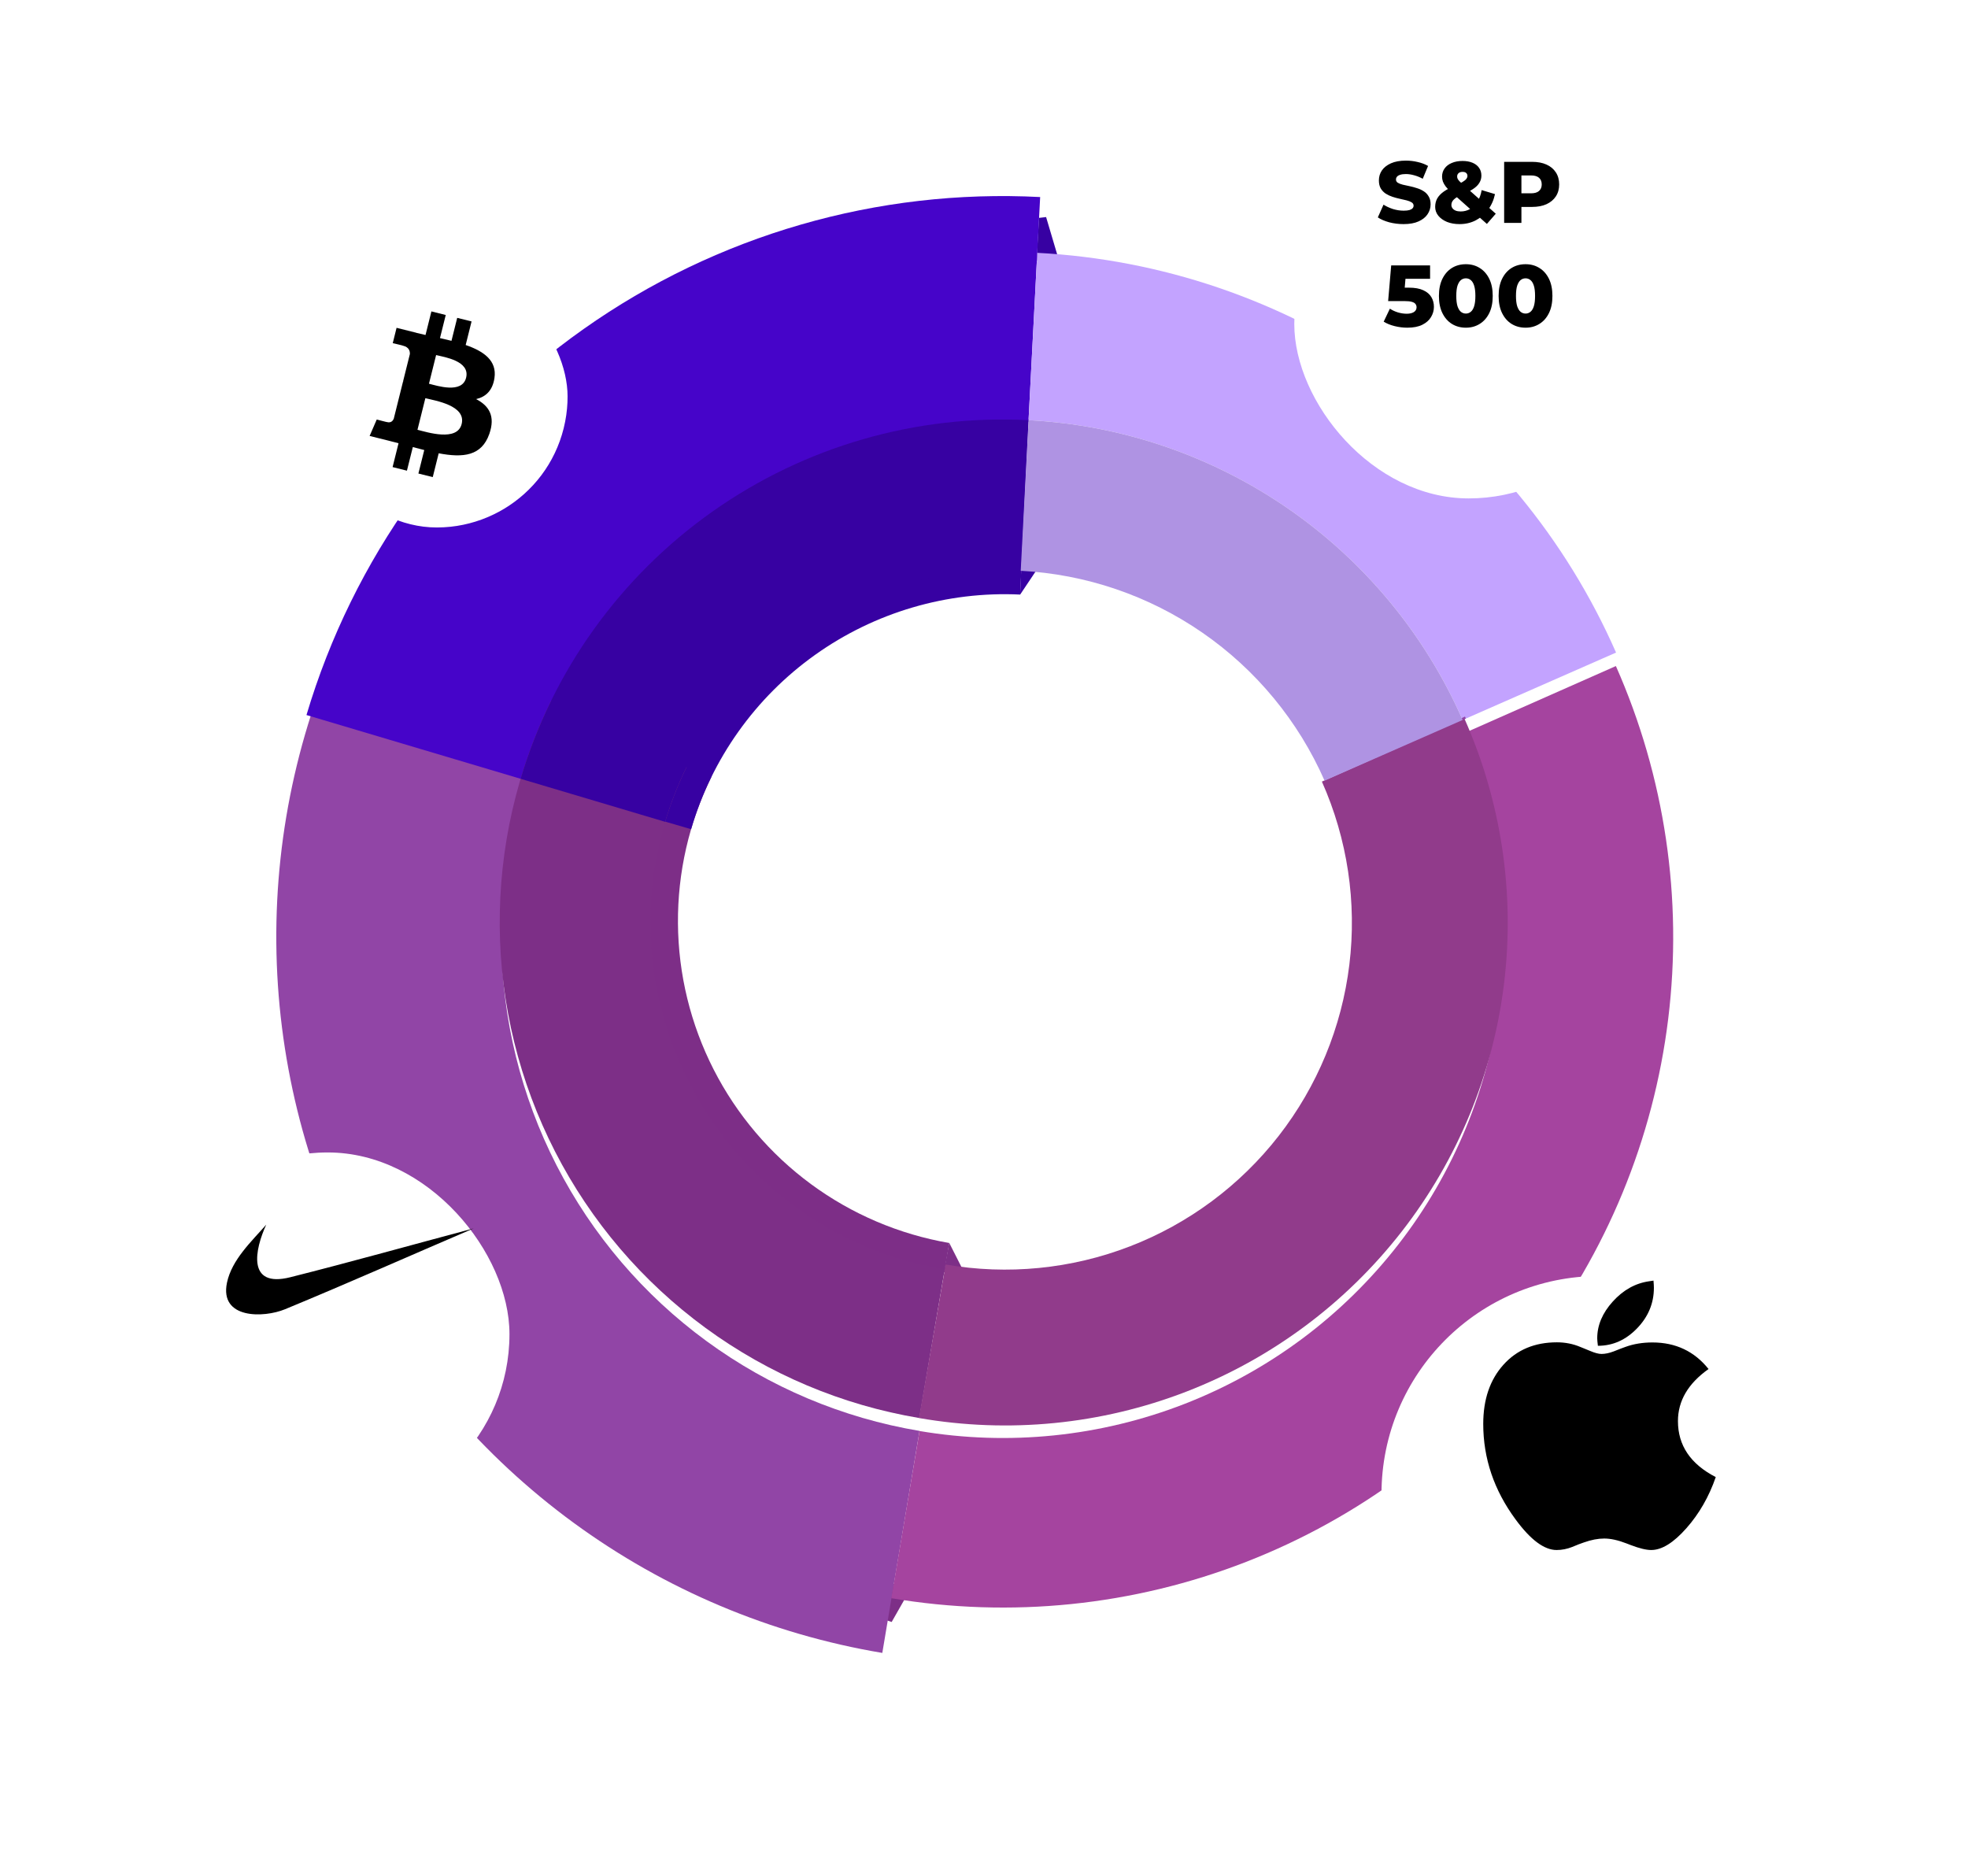 <svg width="342" height="326" viewBox="0 0 342 326" fill="none" xmlns="http://www.w3.org/2000/svg">
<path d="M157.464 276.17L154.405 281.542L155.199 275.854L157.464 276.17Z" fill="#7D2F87" stroke="#7D2F87" stroke-width="1.263"/>
<path d="M166.778 220.963L165.235 217.92L164.735 220.579L166.778 220.963Z" fill="#7D2F87" stroke="#7D2F87" stroke-width="1.263"/>
<path d="M179.48 98.899L178.007 101.101L178.108 98.838L179.48 98.899Z" fill="#3701A2" stroke="#3701A2" stroke-width="1.263"/>
<path d="M183.257 44.875L181.186 37.899L180.799 44.736L183.257 44.875Z" fill="#3701A2" stroke="#3701A2" stroke-width="1.263"/>
<path d="M96.199 121.494C90.207 133.682 87.139 147.1 87.24 160.681C87.34 174.263 90.606 187.634 96.777 199.732C102.949 211.831 111.857 222.324 122.793 230.378C133.729 238.432 146.392 243.825 159.777 246.129L164.964 215.996C156.264 214.499 148.033 210.993 140.924 205.758C133.816 200.523 128.026 193.703 124.014 185.839C120.002 177.974 117.88 169.283 117.815 160.455C117.749 151.627 119.743 142.906 123.638 134.983L96.199 121.494Z" fill="#7D2E87"/>
<path d="M178.732 72.776C159.157 71.849 139.839 77.531 123.883 88.909C107.927 100.286 96.259 116.698 90.756 135.506L120.102 144.092C123.679 131.867 131.262 121.199 141.634 113.804C152.005 106.409 164.562 102.715 177.286 103.318L178.732 72.776Z" fill="#3701A2"/>
<g filter="url(#filter0_d_2014_13261)">
<path d="M60.959 104.585C52.283 122.231 47.852 141.661 48.019 161.324C48.185 180.988 52.944 200.34 61.917 217.837C70.89 235.334 83.828 250.492 99.699 262.102C115.57 273.712 133.935 281.451 153.328 284.704L159.798 246.125C146.417 243.881 133.745 238.541 122.794 230.53C111.843 222.519 102.916 212.06 96.725 199.987C90.534 187.914 87.249 174.561 87.135 160.993C87.02 147.426 90.077 134.019 96.064 121.843L60.959 104.585Z" fill="#9145A6"/>
</g>
<path d="M180.759 34.241C152.49 32.77 124.548 40.846 101.424 57.171C78.299 73.497 61.336 97.123 53.259 124.253L90.751 135.414C96.323 116.695 108.028 100.392 123.984 89.128C139.94 77.863 159.22 72.291 178.725 73.306L180.759 34.241Z" fill="#4604C9"/>
<g filter="url(#filter1_d_2014_13261)">
<path d="M154.894 275.195C175.642 278.699 196.951 276.517 216.558 268.881C236.166 261.245 253.338 248.441 266.252 231.828C279.166 215.216 287.338 195.415 289.901 174.53C292.465 153.645 289.322 132.456 280.809 113.214L253.865 125.135C260.225 139.51 262.572 155.339 260.657 170.941C258.743 186.543 252.637 201.335 242.99 213.746C233.343 226.156 220.514 235.722 205.866 241.426C191.219 247.13 175.3 248.76 159.8 246.143L154.894 275.195Z" fill="#A5449F"/>
</g>
<path d="M280.838 113.398C272.155 93.638 258.152 76.678 240.392 64.413C222.631 52.147 201.812 45.057 180.258 43.935L178.743 73.015C194.909 73.857 210.523 79.174 223.844 88.374C237.164 97.573 247.666 110.292 254.178 125.113L280.838 113.398Z" fill="#C3A3FF"/>
<path d="M95.802 121.715C89.796 133.932 86.728 147.383 86.843 160.995C86.958 174.607 90.253 188.005 96.464 200.118C102.676 212.231 111.632 222.725 122.619 230.762C133.605 238.8 146.318 244.159 159.743 246.411L164.08 220.565C154.682 218.988 145.783 215.237 138.093 209.611C130.402 203.985 124.132 196.639 119.785 188.16C115.437 179.68 113.13 170.302 113.05 160.774C112.969 151.245 115.117 141.829 119.321 133.278L95.802 121.715Z" fill="#7D2F87"/>
<path d="M178.739 73.016C159.169 71.998 139.825 77.589 123.816 88.891C107.807 100.193 96.063 116.55 90.471 135.332L115.59 142.81C119.503 129.662 127.724 118.212 138.931 110.301C150.137 102.389 163.678 98.476 177.377 99.189L178.739 73.016Z" fill="#3701A2"/>
<path d="M159.698 246.414C175.299 249.126 191.344 247.546 206.117 241.843C220.889 236.14 233.834 226.53 243.567 214.038C253.299 201.547 259.454 186.646 261.372 170.927C263.29 155.209 260.9 139.265 254.456 124.8L229.718 135.819C234.164 145.8 235.814 156.801 234.49 167.647C233.167 178.493 228.92 188.775 222.205 197.394C215.489 206.013 206.557 212.644 196.364 216.579C186.171 220.514 175.1 221.604 164.335 219.733L159.698 246.414Z" fill="#913B8B"/>
<path d="M254.178 125.112C247.666 110.292 237.164 97.573 223.845 88.374C210.526 79.175 194.912 73.858 178.747 73.015L177.383 99.187C188.698 99.777 199.628 103.499 208.951 109.938C218.275 116.378 225.626 125.281 230.184 135.655L254.178 125.112Z" fill="#AF93E3"/>
<rect x="254.031" y="124.775" width="0.605" height="0.379" transform="rotate(-24.719 254.031 124.775)" fill="#9144A6"/>
<g filter="url(#filter2_d_2014_13261)">
<rect x="240.076" y="209.104" width="75.77" height="75.77" rx="37.885" fill="white"/>
</g>
<g clip-path="url(#clip0_2014_13261)">
<path d="M277.683 233.86C280.269 233.86 282.537 232.85 284.488 230.831C286.439 228.812 287.414 226.463 287.414 223.787C287.414 223.493 287.391 223.075 287.344 222.533C287.004 222.58 286.748 222.618 286.578 222.649C284.194 222.99 282.096 224.158 280.284 226.154C278.473 228.15 277.567 230.285 277.567 232.56C277.567 232.823 277.606 233.256 277.683 233.86ZM286.949 269.348C288.792 269.348 290.828 268.087 293.057 265.565C295.287 263.043 296.99 260.079 298.166 256.675C293.785 254.416 291.594 251.174 291.594 246.95C291.594 243.422 293.367 240.405 296.912 237.898C294.451 234.819 291.199 233.279 287.158 233.279C285.455 233.279 283.899 233.535 282.491 234.045L281.608 234.37L280.424 234.835C279.65 235.129 278.945 235.276 278.31 235.276C277.815 235.276 277.165 235.105 276.36 234.765L275.454 234.394L274.595 234.045C273.341 233.519 271.994 233.256 270.554 233.256C266.699 233.256 263.602 234.556 261.265 237.156C258.927 239.755 257.758 243.182 257.758 247.438C257.758 253.426 259.631 258.958 263.378 264.033C265.979 267.576 268.355 269.348 270.507 269.348C271.421 269.348 272.327 269.17 273.225 268.814L274.362 268.35L275.268 268.025C276.538 267.576 277.707 267.352 278.775 267.352C279.905 267.352 281.206 267.638 282.676 268.211L283.396 268.489C284.898 269.062 286.082 269.348 286.949 269.348Z" fill="black"/>
</g>
<g filter="url(#filter3_d_2014_13261)">
<g clip-path="url(#clip1_2014_13261)">
<path d="M97.955 61.8C94.919 73.977 82.586 81.388 70.407 78.352C58.233 75.316 50.822 62.981 53.859 50.805C56.894 38.626 69.228 31.215 81.403 34.251C93.581 37.286 100.991 49.622 97.955 61.8L97.955 61.8H97.955Z" fill="white"/>
<path d="M85.927 53.062C86.379 50.036 84.076 48.41 80.926 47.325L81.948 43.227L79.453 42.606L78.459 46.596C77.803 46.432 77.129 46.278 76.46 46.125L77.462 42.109L74.969 41.487L73.947 45.584C73.404 45.461 72.871 45.338 72.354 45.21L72.357 45.197L68.916 44.338L68.253 47.002C68.253 47.002 70.104 47.426 70.065 47.453C71.075 47.705 71.257 48.373 71.227 48.903L70.063 53.572C70.133 53.59 70.223 53.615 70.323 53.655C70.239 53.635 70.151 53.612 70.059 53.59L68.428 60.13C68.304 60.437 67.991 60.898 67.285 60.723C67.31 60.759 65.471 60.27 65.471 60.27L64.233 63.126L67.479 63.935C68.083 64.087 68.675 64.245 69.258 64.394L68.225 68.539L70.717 69.161L71.74 65.06C72.42 65.244 73.081 65.415 73.728 65.576L72.709 69.657L75.204 70.279L76.236 66.142C80.49 66.947 83.688 66.622 85.034 62.775C86.119 59.677 84.98 57.89 82.742 56.725C84.372 56.349 85.6 55.277 85.928 53.062L85.927 53.062L85.927 53.062ZM80.227 61.054C79.456 64.152 74.24 62.477 72.549 62.057L73.919 56.566C75.61 56.988 81.033 57.824 80.227 61.054H80.227ZM80.999 53.017C80.295 55.835 75.954 54.403 74.546 54.052L75.788 49.072C77.196 49.423 81.731 50.078 80.999 53.017H80.999Z" fill="black"/>
</g>
</g>
<g filter="url(#filter4_d_2014_13261)">
<rect x="224.922" y="13.365" width="60.616" height="60.616" rx="30.308" fill="white"/>
</g>
<path d="M243.912 38.943C243.043 38.943 242.205 38.837 241.397 38.624C240.599 38.402 239.947 38.119 239.442 37.776L240.427 35.563C240.902 35.866 241.447 36.119 242.063 36.321C242.69 36.513 243.311 36.609 243.927 36.609C244.342 36.609 244.675 36.574 244.928 36.503C245.18 36.422 245.362 36.321 245.473 36.2C245.594 36.068 245.655 35.917 245.655 35.745C245.655 35.503 245.544 35.311 245.322 35.169C245.099 35.028 244.811 34.912 244.458 34.821C244.104 34.73 243.71 34.639 243.276 34.548C242.852 34.457 242.422 34.341 241.988 34.199C241.563 34.058 241.174 33.876 240.821 33.654C240.467 33.422 240.179 33.123 239.957 32.76C239.735 32.386 239.624 31.916 239.624 31.351C239.624 30.714 239.795 30.138 240.139 29.623C240.493 29.108 241.018 28.694 241.715 28.38C242.412 28.067 243.281 27.911 244.321 27.911C245.019 27.911 245.7 27.991 246.367 28.153C247.044 28.305 247.645 28.532 248.171 28.835L247.246 31.063C246.741 30.79 246.241 30.588 245.746 30.456C245.251 30.315 244.771 30.244 244.306 30.244C243.892 30.244 243.559 30.29 243.306 30.381C243.054 30.462 242.872 30.573 242.761 30.714C242.649 30.855 242.594 31.017 242.594 31.199C242.594 31.431 242.7 31.618 242.912 31.76C243.134 31.891 243.422 32.002 243.776 32.093C244.14 32.174 244.534 32.26 244.958 32.351C245.392 32.442 245.822 32.558 246.246 32.699C246.68 32.831 247.074 33.012 247.428 33.245C247.782 33.467 248.064 33.765 248.277 34.139C248.499 34.502 248.61 34.962 248.61 35.518C248.61 36.134 248.433 36.705 248.08 37.23C247.736 37.745 247.216 38.16 246.519 38.473C245.832 38.786 244.963 38.943 243.912 38.943ZM253.633 38.943C252.825 38.943 252.102 38.816 251.466 38.564C250.829 38.301 250.324 37.943 249.951 37.488C249.587 37.033 249.405 36.523 249.405 35.957C249.405 35.402 249.526 34.907 249.769 34.472C250.021 34.038 250.405 33.639 250.92 33.275C251.446 32.911 252.112 32.563 252.921 32.229C253.456 31.997 253.875 31.79 254.178 31.608C254.482 31.426 254.694 31.255 254.815 31.093C254.946 30.921 255.012 30.749 255.012 30.578C255.012 30.366 254.941 30.194 254.8 30.062C254.658 29.931 254.446 29.865 254.163 29.865C253.87 29.865 253.638 29.941 253.466 30.093C253.305 30.244 253.224 30.431 253.224 30.653C253.224 30.785 253.249 30.916 253.3 31.047C253.36 31.179 253.471 31.33 253.633 31.502C253.805 31.674 254.042 31.896 254.345 32.169L259.937 37.139L258.391 38.912L252.087 33.29C251.744 32.987 251.461 32.694 251.239 32.411C251.026 32.128 250.865 31.846 250.754 31.563C250.653 31.28 250.602 30.992 250.602 30.699C250.602 30.153 250.749 29.678 251.042 29.274C251.335 28.86 251.749 28.542 252.284 28.32C252.82 28.087 253.446 27.971 254.163 27.971C254.82 27.971 255.391 28.072 255.876 28.274C256.371 28.476 256.755 28.769 257.027 29.153C257.3 29.537 257.437 29.992 257.437 30.517C257.437 30.982 257.315 31.406 257.073 31.79C256.841 32.174 256.477 32.528 255.982 32.851C255.497 33.174 254.876 33.492 254.118 33.805C253.653 33.997 253.279 34.189 252.996 34.381C252.724 34.573 252.527 34.77 252.405 34.972C252.284 35.164 252.224 35.386 252.224 35.639C252.224 35.841 252.289 36.028 252.421 36.2C252.552 36.371 252.739 36.508 252.981 36.609C253.224 36.7 253.512 36.745 253.845 36.745C254.431 36.745 254.972 36.604 255.467 36.321C255.962 36.028 256.386 35.604 256.739 35.048C257.103 34.492 257.351 33.821 257.482 33.033L259.801 33.73C259.578 34.77 259.174 35.679 258.588 36.457C258.012 37.235 257.3 37.846 256.452 38.291C255.613 38.725 254.673 38.943 253.633 38.943ZM261.391 38.73V28.123H266.24C267.21 28.123 268.044 28.279 268.741 28.593C269.448 28.906 269.993 29.36 270.377 29.956C270.761 30.542 270.953 31.239 270.953 32.048C270.953 32.846 270.761 33.538 270.377 34.124C269.993 34.71 269.448 35.164 268.741 35.487C268.044 35.801 267.21 35.957 266.24 35.957H263.058L264.392 34.654V38.73H261.391ZM264.392 34.972L263.058 33.593H266.058C266.685 33.593 267.15 33.457 267.453 33.184C267.766 32.911 267.922 32.532 267.922 32.048C267.922 31.553 267.766 31.169 267.453 30.896C267.15 30.623 266.685 30.487 266.058 30.487H263.058L264.392 29.108V34.972ZM244.565 56.943C243.838 56.943 243.105 56.852 242.368 56.67C241.63 56.488 240.994 56.23 240.458 55.897L241.534 53.639C241.969 53.922 242.438 54.139 242.944 54.291C243.459 54.442 243.969 54.518 244.474 54.518C244.979 54.518 245.388 54.422 245.702 54.23C246.015 54.028 246.171 53.75 246.171 53.397C246.171 53.184 246.111 52.998 245.99 52.836C245.868 52.664 245.661 52.538 245.368 52.457C245.075 52.366 244.656 52.321 244.11 52.321H241.231L241.762 46.123H248.52V48.441H242.822L244.353 47.123L244.004 51.305L242.474 49.987H244.823C245.873 49.987 246.717 50.139 247.353 50.442C247.99 50.735 248.455 51.134 248.748 51.639C249.041 52.134 249.187 52.694 249.187 53.321C249.187 53.947 249.02 54.538 248.687 55.094C248.364 55.639 247.864 56.084 247.187 56.427C246.51 56.771 245.636 56.943 244.565 56.943ZM254.74 56.943C253.831 56.943 253.022 56.725 252.315 56.291C251.618 55.857 251.067 55.23 250.663 54.412C250.259 53.594 250.057 52.599 250.057 51.427C250.057 50.255 250.259 49.26 250.663 48.441C251.067 47.623 251.618 46.997 252.315 46.562C253.022 46.128 253.831 45.911 254.74 45.911C255.639 45.911 256.437 46.128 257.134 46.562C257.841 46.997 258.397 47.623 258.801 48.441C259.205 49.26 259.407 50.255 259.407 51.427C259.407 52.599 259.205 53.594 258.801 54.412C258.397 55.23 257.841 55.857 257.134 56.291C256.437 56.725 255.639 56.943 254.74 56.943ZM254.74 54.488C255.063 54.488 255.346 54.387 255.588 54.185C255.841 53.983 256.038 53.659 256.179 53.215C256.321 52.76 256.392 52.164 256.392 51.427C256.392 50.679 256.321 50.083 256.179 49.638C256.038 49.194 255.841 48.871 255.588 48.669C255.346 48.467 255.063 48.365 254.74 48.365C254.416 48.365 254.129 48.467 253.876 48.669C253.634 48.871 253.437 49.194 253.285 49.638C253.144 50.083 253.073 50.679 253.073 51.427C253.073 52.164 253.144 52.76 253.285 53.215C253.437 53.659 253.634 53.983 253.876 54.185C254.129 54.387 254.416 54.488 254.74 54.488ZM265.114 56.943C264.204 56.943 263.396 56.725 262.689 56.291C261.992 55.857 261.441 55.23 261.037 54.412C260.633 53.594 260.431 52.599 260.431 51.427C260.431 50.255 260.633 49.26 261.037 48.441C261.441 47.623 261.992 46.997 262.689 46.562C263.396 46.128 264.204 45.911 265.114 45.911C266.013 45.911 266.811 46.128 267.508 46.562C268.215 46.997 268.771 47.623 269.175 48.441C269.579 49.26 269.781 50.255 269.781 51.427C269.781 52.599 269.579 53.594 269.175 54.412C268.771 55.23 268.215 55.857 267.508 56.291C266.811 56.725 266.013 56.943 265.114 56.943ZM265.114 54.488C265.437 54.488 265.72 54.387 265.962 54.185C266.215 53.983 266.412 53.659 266.553 53.215C266.695 52.76 266.765 52.164 266.765 51.427C266.765 50.679 266.695 50.083 266.553 49.638C266.412 49.194 266.215 48.871 265.962 48.669C265.72 48.467 265.437 48.365 265.114 48.365C264.79 48.365 264.502 48.467 264.25 48.669C264.007 48.871 263.81 49.194 263.659 49.638C263.517 50.083 263.447 50.679 263.447 51.427C263.447 52.164 263.517 52.76 263.659 53.215C263.81 53.659 264.007 53.983 264.25 54.185C264.502 54.387 264.79 54.488 265.114 54.488Z" fill="black"/>
<g filter="url(#filter5_d_2014_13261)">
<rect x="25.395" y="187.635" width="63.141" height="63.141" rx="31.571" fill="white"/>
</g>
<path fill-rule="evenodd" clip-rule="evenodd" d="M46.265 212.812C43.754 215.681 40.277 218.893 39.443 222.9C38.127 229.217 45.811 229.047 49.541 227.505C60.518 222.967 71.376 218.145 82.293 213.465C71.678 216.292 61.101 219.266 50.448 221.947C42.826 223.864 44.309 217.062 46.265 212.812Z" fill="black"/>
<defs>
<filter id="filter0_d_2014_13261" x="10.129" y="69.226" width="187.553" height="255.889" filterUnits="userSpaceOnUse" color-interpolation-filters="sRGB">
<feFlood flood-opacity="0" result="BackgroundImageFix"/>
<feColorMatrix in="SourceAlpha" type="matrix" values="0 0 0 0 0 0 0 0 0 0 0 0 0 0 0 0 0 0 127 0" result="hardAlpha"/>
<feMorphology radius="12.628" operator="dilate" in="SourceAlpha" result="effect1_dropShadow_2014_13261"/>
<feOffset dy="2.526"/>
<feGaussianBlur stdDeviation="12.628"/>
<feColorMatrix type="matrix" values="0 0 0 0 0 0 0 0 0 0 0 0 0 0 0 0 0 0 0.2 0"/>
<feBlend mode="normal" in2="BackgroundImageFix" result="effect1_dropShadow_2014_13261"/>
<feBlend mode="normal" in="SourceGraphic" in2="effect1_dropShadow_2014_13261" result="shape"/>
</filter>
<filter id="filter1_d_2014_13261" x="117.009" y="77.855" width="211.645" height="239.377" filterUnits="userSpaceOnUse" color-interpolation-filters="sRGB">
<feFlood flood-opacity="0" result="BackgroundImageFix"/>
<feColorMatrix in="SourceAlpha" type="matrix" values="0 0 0 0 0 0 0 0 0 0 0 0 0 0 0 0 0 0 127 0" result="hardAlpha"/>
<feMorphology radius="12.628" operator="dilate" in="SourceAlpha" result="effect1_dropShadow_2014_13261"/>
<feOffset dy="2.526"/>
<feGaussianBlur stdDeviation="12.628"/>
<feColorMatrix type="matrix" values="0 0 0 0 0 0 0 0 0 0 0 0 0 0 0 0 0 0 0.2 0"/>
<feBlend mode="normal" in2="BackgroundImageFix" result="effect1_dropShadow_2014_13261"/>
<feBlend mode="normal" in="SourceGraphic" in2="effect1_dropShadow_2014_13261" result="shape"/>
</filter>
<filter id="filter2_d_2014_13261" x="214.82" y="196.475" width="126.283" height="126.283" filterUnits="userSpaceOnUse" color-interpolation-filters="sRGB">
<feFlood flood-opacity="0" result="BackgroundImageFix"/>
<feColorMatrix in="SourceAlpha" type="matrix" values="0 0 0 0 0 0 0 0 0 0 0 0 0 0 0 0 0 0 127 0" result="hardAlpha"/>
<feOffset dy="12.628"/>
<feGaussianBlur stdDeviation="12.628"/>
<feColorMatrix type="matrix" values="0 0 0 0 0 0 0 0 0 0 0 0 0 0 0 0 0 0 0.1 0"/>
<feBlend mode="normal" in2="BackgroundImageFix" result="effect1_dropShadow_2014_13261"/>
<feBlend mode="normal" in="SourceGraphic" in2="effect1_dropShadow_2014_13261" result="shape"/>
</filter>
<filter id="filter3_d_2014_13261" x="27.921" y="20.942" width="95.97" height="95.975" filterUnits="userSpaceOnUse" color-interpolation-filters="sRGB">
<feFlood flood-opacity="0" result="BackgroundImageFix"/>
<feColorMatrix in="SourceAlpha" type="matrix" values="0 0 0 0 0 0 0 0 0 0 0 0 0 0 0 0 0 0 127 0" result="hardAlpha"/>
<feOffset dy="12.628"/>
<feGaussianBlur stdDeviation="12.628"/>
<feComposite in2="hardAlpha" operator="out"/>
<feColorMatrix type="matrix" values="0 0 0 0 0 0 0 0 0 0 0 0 0 0 0 0 0 0 0.1 0"/>
<feBlend mode="normal" in2="BackgroundImageFix" result="effect1_dropShadow_2014_13261"/>
<feBlend mode="normal" in="SourceGraphic" in2="effect1_dropShadow_2014_13261" result="shape"/>
</filter>
<filter id="filter4_d_2014_13261" x="199.666" y="0.737" width="111.129" height="111.128" filterUnits="userSpaceOnUse" color-interpolation-filters="sRGB">
<feFlood flood-opacity="0" result="BackgroundImageFix"/>
<feColorMatrix in="SourceAlpha" type="matrix" values="0 0 0 0 0 0 0 0 0 0 0 0 0 0 0 0 0 0 127 0" result="hardAlpha"/>
<feOffset dy="12.628"/>
<feGaussianBlur stdDeviation="12.628"/>
<feColorMatrix type="matrix" values="0 0 0 0 0 0 0 0 0 0 0 0 0 0 0 0 0 0 0.1 0"/>
<feBlend mode="normal" in2="BackgroundImageFix" result="effect1_dropShadow_2014_13261"/>
<feBlend mode="normal" in="SourceGraphic" in2="effect1_dropShadow_2014_13261" result="shape"/>
</filter>
<filter id="filter5_d_2014_13261" x="0.139" y="175.006" width="113.655" height="113.655" filterUnits="userSpaceOnUse" color-interpolation-filters="sRGB">
<feFlood flood-opacity="0" result="BackgroundImageFix"/>
<feColorMatrix in="SourceAlpha" type="matrix" values="0 0 0 0 0 0 0 0 0 0 0 0 0 0 0 0 0 0 127 0" result="hardAlpha"/>
<feOffset dy="12.628"/>
<feGaussianBlur stdDeviation="12.628"/>
<feColorMatrix type="matrix" values="0 0 0 0 0 0 0 0 0 0 0 0 0 0 0 0 0 0 0.1 0"/>
<feBlend mode="normal" in2="BackgroundImageFix" result="effect1_dropShadow_2014_13261"/>
<feBlend mode="normal" in="SourceGraphic" in2="effect1_dropShadow_2014_13261" result="shape"/>
</filter>
<clipPath id="clip0_2014_13261">
<rect width="40.41" height="46.815" fill="white" transform="translate(257.756 222.531)"/>
</clipPath>
<clipPath id="clip1_2014_13261">
<rect x="53.178" y="33.57" width="45.457" height="45.462" rx="22.728" fill="white"/>
</clipPath>
</defs>
</svg>
